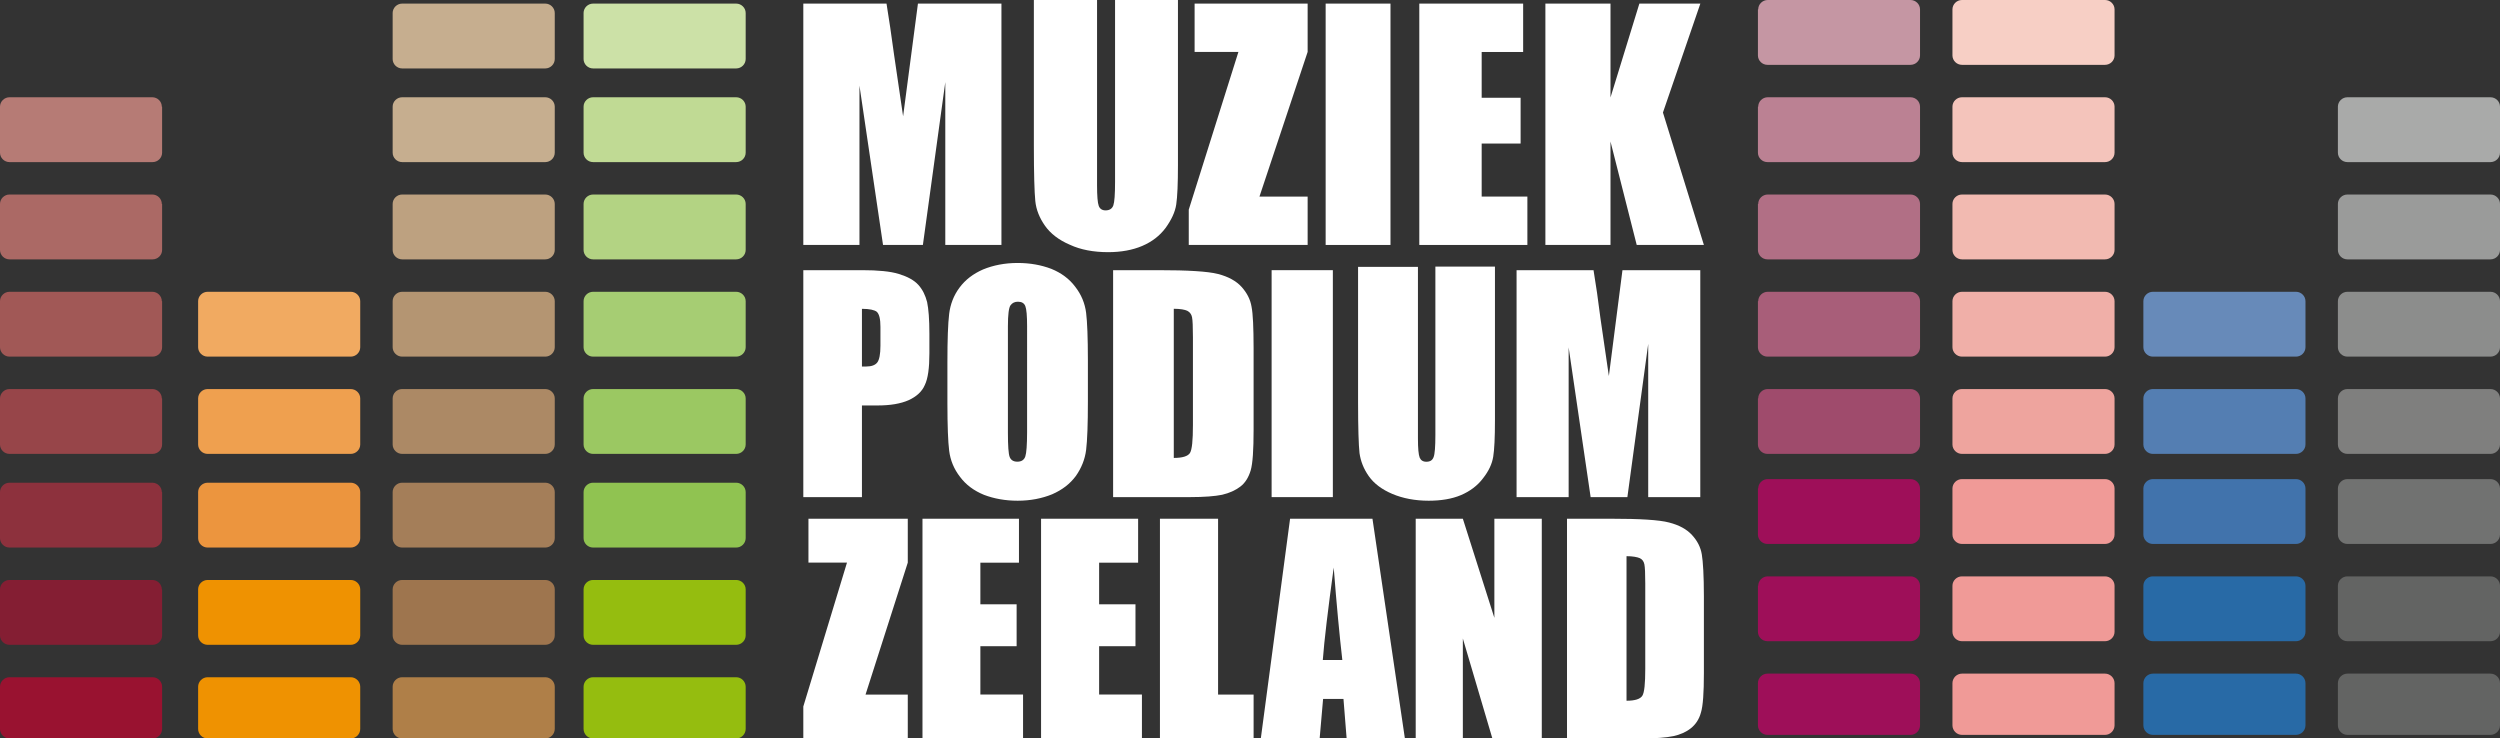 <?xml version="1.0" encoding="UTF-8"?>
<svg width="694px" height="205px" viewBox="0 0 694 205" version="1.1" xmlns="http://www.w3.org/2000/svg" xmlns:xlink="http://www.w3.org/1999/xlink">
    <rect x="0" y="0" width="694" height="205" fill="#333333" stroke="none"/>
    <title>Group 16</title>
    <g id="Welcome" stroke="none" stroke-width="1" fill="none" fill-rule="evenodd">
        <g id="Group-16" fill-rule="nonzero">
            <path d="M44.92,83.605 C44.92,82.184 43.723,81 42.287,81 L2.633,81 C1.197,81 0,82.184 0,83.605 L0,96.395 C0,97.816 1.197,99 2.633,99 L42.367,99 C43.803,99 45,97.816 45,96.395 L45,83.605 L44.92,83.605 Z" id="Path-Copy" fill="#A15856"></path>
            <path d="M44.92,56.605 C44.92,55.184 43.723,54 42.287,54 L2.633,54 C1.197,54 0,55.184 0,56.605 L0,69.395 C0,70.816 1.197,72 2.633,72 L42.367,72 C43.803,72 45,70.816 45,69.395 L45,56.605 L44.92,56.605 Z" id="Path-Copy-2" fill="#AB6965"></path>
            <path d="M44.92,110.605 C44.92,109.184 43.723,108 42.287,108 L2.633,108 C1.197,108 0,109.184 0,110.605 L0,123.395 C0,124.816 1.197,126 2.633,126 L42.367,126 C43.803,126 45,124.816 45,123.395 L45,110.605 L44.92,110.605 Z" id="Path-Copy-3" fill="#974549"></path>
            <path d="M44.92,163.605 C44.92,162.184 43.723,161 42.287,161 L2.633,161 C1.197,161 0,162.184 0,163.605 L0,176.395 C0,177.816 1.197,179 2.633,179 L42.367,179 C43.803,179 45,177.816 45,176.395 L45,163.605 L44.92,163.605 Z" id="Path-Copy-4" fill="#841E33"></path>
            <path d="M44.92,29.605 C44.92,28.184 43.723,27 42.287,27 L2.633,27 C1.197,27 0,28.184 0,29.605 L0,42.395 C0,43.816 1.197,45 2.633,45 L42.367,45 C43.803,45 45,43.816 45,42.395 L45,29.605 L44.92,29.605 Z" id="Path-Copy-5" fill="#B67B75"></path>
            <path d="M44.92,136.605 C44.92,135.184 43.723,134 42.287,134 L2.633,134 C1.197,134 0,135.184 0,136.605 L0,149.395 C0,150.816 1.197,152 2.633,152 L42.367,152 C43.803,152 45,150.816 45,149.395 L45,136.605 L44.92,136.605 Z" id="Path-Copy-6" fill="#8D313D"></path>
            <path d="M0,202.354 C0,203.797 1.197,205 2.633,205 L42.367,205 C43.803,205 45,203.797 45,202.354 L45,190.646 C45,189.203 43.803,188 42.367,188 L2.633,188 C1.197,188 0,189.203 0,190.646 L0,202.354 Z" id="Path-Copy-7" fill="#991230"></path>
            <path d="M100,83.605 C100,82.184 98.803,81 97.367,81 L57.633,81 C56.197,81 55,82.184 55,83.605 L55,96.395 C55,97.816 56.197,99 57.633,99 L97.367,99 C98.803,99 100,97.816 100,96.395 L100,83.605 Z" id="Path-Copy-8" fill="#F1AA61"></path>
            <path d="M100,110.605 C100,109.184 98.803,108 97.367,108 L57.633,108 C56.197,108 55,109.184 55,110.605 L55,123.395 C55,124.816 56.197,126 57.633,126 L97.367,126 C98.803,126 100,124.816 100,123.395 L100,110.605 Z" id="Path-Copy-9" fill="#EFA04F"></path>
            <path d="M100,163.605 C100,162.184 98.803,161 97.367,161 L57.633,161 C56.197,161 55,162.184 55,163.605 L55,176.395 C55,177.816 56.197,179 57.633,179 L97.367,179 C98.803,179 100,177.816 100,176.395 L100,163.605 Z" id="Path-Copy-10" fill="#EF9201"></path>
            <path d="M100,136.605 C100,135.184 98.803,134 97.367,134 L57.633,134 C56.197,134 55,135.184 55,136.605 L55,149.395 C55,150.816 56.197,152 57.633,152 L97.367,152 C98.803,152 100,150.816 100,149.395 L100,136.605 Z" id="Path-Copy-11" fill="#EC953E"></path>
            <path d="M55,202.354 C55,203.797 56.197,205 57.633,205 L97.367,205 C98.803,205 100,203.797 100,202.354 L100,190.646 C100,189.203 98.803,188 97.367,188 L57.633,188 C56.197,188 55,189.203 55,190.646 L55,202.354 L55,202.354 Z" id="Path-Copy-12" fill="#EF9201"></path>
            <path d="M154,83.605 C154,82.184 152.803,81 151.367,81 L111.633,81 C110.197,81 109,82.184 109,83.605 L109,96.395 C109,97.816 110.197,99 111.633,99 L151.367,99 C152.803,99 154,97.816 154,96.395 L154,83.605 Z" id="Path-Copy-13" fill="#B49572"></path>
            <path d="M154,56.605 C154,55.184 152.803,54 151.367,54 L111.633,54 C110.197,54 109,55.184 109,56.605 L109,69.395 C109,70.816 110.197,72 111.633,72 L151.367,72 C152.803,72 154,70.816 154,69.395 L154,56.605 Z" id="Path-Copy-14" fill="#BDA180"></path>
            <path d="M154,110.605 C154,109.184 152.803,108 151.367,108 L111.633,108 C110.197,108 109,109.184 109,110.605 L109,123.395 C109,124.816 110.197,126 111.633,126 L151.367,126 C152.803,126 154,124.816 154,123.395 L154,110.605 Z" id="Path-Copy-15" fill="#AC8965"></path>
            <path d="M154,163.605 C154,162.184 152.803,161 151.367,161 L111.633,161 C110.197,161 109,162.184 109,163.605 L109,176.395 C109,177.816 110.197,179 111.633,179 L151.367,179 C152.803,179 154,177.816 154,176.395 L154,163.605 Z" id="Path-Copy-16" fill="#9E754E"></path>
            <path d="M154,3.605 C154,2.184 152.803,1 151.367,1 L111.633,1 C110.197,1 109,2.184 109,3.605 L109,16.395 C109,17.816 110.197,19 111.633,19 L151.367,19 C152.803,19 154,17.816 154,16.395 L154,3.605 Z" id="Path-Copy-17" fill="#C6AE8F"></path>
            <path d="M154,29.605 C154,28.184 152.803,27 151.367,27 L111.633,27 C110.197,27 109,28.184 109,29.605 L109,42.395 C109,43.816 110.197,45 111.633,45 L151.367,45 C152.803,45 154,43.816 154,42.395 L154,29.605 Z" id="Path-Copy-18" fill="#C6AE8F"></path>
            <path d="M154,136.605 C154,135.184 152.803,134 151.367,134 L111.633,134 C110.197,134 109,135.184 109,136.605 L109,149.395 C109,150.816 110.197,152 111.633,152 L151.367,152 C152.803,152 154,150.816 154,149.395 L154,136.605 Z" id="Path-Copy-19" fill="#A47E59"></path>
            <path d="M109,202.354 C109,203.797 110.197,205 111.633,205 L151.367,205 C152.803,205 154,203.797 154,202.354 L154,190.646 C154,189.203 152.803,188 151.367,188 L111.633,188 C110.197,188 109,189.203 109,190.646 L109,202.354 L109,202.354 Z" id="Path-Copy-20" fill="#AF7F48"></path>
            <path d="M207,83.605 C207,82.184 205.803,81 204.367,81 L164.633,81 C163.197,81 162,82.184 162,83.605 L162,96.395 C162,97.816 163.197,99 164.633,99 L204.367,99 C205.803,99 207,97.816 207,96.395 L207,83.605 Z" id="Path-Copy-21" fill="#A6CD73"></path>
            <path d="M207,56.605 C207,55.184 205.803,54 204.367,54 L164.633,54 C163.197,54 162,55.184 162,56.605 L162,69.395 C162,70.816 163.197,72 164.633,72 L204.367,72 C205.803,72 207,70.816 207,69.395 L207,56.605 Z" id="Path-Copy-22" fill="#B3D383"></path>
            <path d="M207,110.605 C207,109.184 205.803,108 204.367,108 L164.633,108 C163.197,108 162,109.184 162,110.605 L162,123.395 C162,124.816 163.197,126 164.633,126 L204.367,126 C205.803,126 207,124.816 207,123.395 L207,110.605 Z" id="Path-Copy-23" fill="#9BC862"></path>
            <path d="M207,163.605 C207,162.184 205.803,161 204.367,161 L164.633,161 C163.197,161 162,162.184 162,163.605 L162,176.395 C162,177.816 163.197,179 164.633,179 L204.367,179 C205.803,179 207,177.816 207,176.395 L207,163.605 Z" id="Path-Copy-24" fill="#95BD0F"></path>
            <path d="M207,3.605 C207,2.184 205.803,1 204.367,1 L164.633,1 C163.197,1 162,2.184 162,3.605 L162,16.395 C162,17.816 163.197,19 164.633,19 L204.367,19 C205.803,19 207,17.816 207,16.395 L207,3.605 Z" id="Path-Copy-25" fill="#CCE1A7"></path>
            <path d="M207,29.605 C207,28.184 205.803,27 204.367,27 L164.633,27 C163.197,27 162,28.184 162,29.605 L162,42.395 C162,43.816 163.197,45 164.633,45 L204.367,45 C205.803,45 207,43.816 207,42.395 L207,29.605 Z" id="Path-Copy-26" fill="#C0DA94"></path>
            <path d="M207,136.605 C207,135.184 205.803,134 204.367,134 L164.633,134 C163.197,134 162,135.184 162,136.605 L162,149.395 C162,150.816 163.197,152 164.633,152 L204.367,152 C205.803,152 207,150.816 207,149.395 L207,136.605 Z" id="Path-Copy-27" fill="#90C351"></path>
            <path d="M162,202.354 C162,203.797 163.197,205 164.633,205 L204.367,205 C205.803,205 207,203.797 207,202.354 L207,190.646 C207,189.203 205.803,188 204.367,188 L164.633,188 C163.197,188 162,189.203 162,190.646 L162,202.354 L162,202.354 Z" id="Path-Copy-28" fill="#95BD0F"></path>
            <path d="M278,1 L278,68 L262.413,68 L262.413,22.797 L256.194,68 L245.129,68 L238.587,23.762 L238.587,68 L223,68 L223,1 L246.098,1 C246.744,5.022 247.471,9.767 248.198,15.236 L250.702,32.288 L254.821,1 L278,1 Z" id="Path-Copy-29" fill="#FFFFFF"></path>
            <path d="M327,0 L327,45.817 C327,50.999 326.841,54.618 326.524,56.757 C326.206,58.895 325.175,61.034 323.587,63.255 C321.921,65.476 319.778,67.121 317.079,68.273 C314.381,69.424 311.206,70 307.635,70 C303.587,70 300.016,69.342 297,67.944 C293.905,66.627 291.603,64.818 290.095,62.679 C288.587,60.541 287.635,58.237 287.397,55.77 C287.159,53.384 287,48.284 287,40.552 L287,0 L304.54,0 L304.54,51.41 C304.54,54.371 304.698,56.345 305.016,57.168 C305.333,57.991 305.968,58.402 306.921,58.402 C308.032,58.402 308.746,57.908 309.063,57.004 C309.381,56.099 309.54,53.96 309.54,50.505 L309.54,0 L327,0 Z" id="Path-Copy-30" fill="#FFFFFF"></path>
            <polygon id="Path-Copy-31" fill="#FFFFFF" points="363 1 363 14.416 349.622 54.584 363 54.584 363 68 330 68 330 58.199 343.784 14.416 331.622 14.416 331.622 1"></polygon>
            <polygon id="Path-Copy-32" fill="#FFFFFF" points="386 1 386 68 368 68 368 1"></polygon>
            <polygon id="Path-Copy-33" fill="#FFFFFF" points="394 1 422.825 1 422.825 14.432 411.311 14.432 411.311 27.14 422.12 27.14 422.12 39.849 411.311 39.849 411.311 54.568 424 54.568 424 68 394 68"></polygon>
            <polygon id="Path-Copy-34" fill="#FFFFFF" points="472.019 1 461.632 31.242 473 68 454.353 68 447.074 39.286 447.074 68 429 68 429 1 447.074 1 447.074 27.06 455.089 1"></polygon>
            <path d="M239.354,75 C243.779,75 247.176,75.325 249.546,76.057 C251.916,76.788 253.734,77.764 254.919,79.065 C256.104,80.365 256.894,81.991 257.368,83.861 C257.763,85.73 258,88.657 258,92.64 L258,98.086 C258,102.151 257.605,105.077 256.736,106.866 C255.946,108.735 254.366,110.117 252.233,111.093 C250.02,112.068 247.176,112.556 243.621,112.556 L239.275,112.556 L239.275,138 L223,138 L223,75 L239.354,75 Z M239.275,85.73 L239.275,101.745 L240.46,101.745 L240.46,101.745 C241.962,101.745 242.989,101.338 243.542,100.606 C244.095,99.875 244.411,98.33 244.411,95.973 L244.411,90.77 C244.411,88.575 244.095,87.194 243.384,86.543 C242.752,86.055 241.409,85.73 239.275,85.73 Z" id="Combined-Shape-Copy" fill="#FFFFFF"></path>
            <path d="M282.5,73 C285.941,73 289.055,73.57 291.84,74.63 C294.626,75.77 296.838,77.4 298.477,79.6 C300.197,81.8 301.181,84.244 301.508,86.852 C301.826,89.38 301.99,93.747 302,99.954 L302,111.378 C302,117.733 301.836,122.215 301.508,124.904 C301.181,127.511 300.197,129.956 298.641,132.156 C297.002,134.356 294.872,135.985 292.086,137.207 C289.3,138.348 286.105,139 282.5,139 C279.059,139 275.945,138.43 273.16,137.37 C270.374,136.23 268.162,134.6 266.523,132.4 C264.803,130.2 263.819,127.756 263.492,125.148 C263.174,122.62 263.01,118.253 263,112.046 L263,100.622 C263,94.267 263.164,89.785 263.492,87.096 C263.819,84.489 264.721,82.044 266.359,79.844 C267.998,77.644 270.128,76.015 272.914,74.793 C275.7,73.652 278.895,73 282.5,73 Z M282.582,83.756 C281.681,83.756 281.025,84.081 280.534,84.733 C280.042,85.385 279.796,87.341 279.796,90.6 L279.796,120.096 C279.796,123.763 279.96,126.044 280.288,126.859 C280.616,127.674 281.271,128.163 282.418,128.163 C283.565,128.163 284.303,127.674 284.63,126.696 C284.946,125.753 285.11,123.523 285.121,120.004 L285.122,90.6 C285.122,87.667 284.958,85.793 284.63,84.978 C284.303,84.163 283.647,83.756 282.582,83.756 Z" id="Combined-Shape-Copy-2" fill="#FFFFFF"></path>
            <path d="M338.107,76.055 C340.969,76.786 343.176,78.004 344.648,79.628 C346.119,81.251 347.101,83.119 347.428,85.148 C347.824,87.118 347.99,90.924 348,96.639 L348,119.246 C348,124.929 347.755,128.664 347.182,130.612 C346.61,132.479 345.711,134.022 344.321,135.077 C342.931,136.133 341.296,136.863 339.252,137.351 C337.289,137.756 334.264,138 330.258,138 L309,138 L309,75 L321.591,75 C329.686,75 335.245,75.325 338.107,76.055 Z M325.843,85.716 L325.843,127.121 C328.296,127.121 329.767,126.634 330.34,125.741 C330.912,124.767 331.157,122.25 331.157,118.028 L331.157,93.591 C331.157,90.75 331.075,88.883 330.912,88.071 C330.748,87.259 330.34,86.691 329.604,86.285 C328.95,85.96 327.642,85.716 325.843,85.716 Z" id="Combined-Shape-Copy-3" fill="#FFFFFF"></path>
            <polygon id="Path-Copy-35" fill="#FFFFFF" points="370 75.081 370 138 353 138 353 75 370 75"></polygon>
            <path d="M415,74.164 L415,116.623 C415,121.459 414.839,124.82 414.516,126.787 C414.193,128.754 413.306,130.721 411.692,132.77 C410.159,134.82 408.062,136.377 405.561,137.443 C403.059,138.508 399.994,139 396.605,139 C392.813,139 389.425,138.344 386.52,137.115 C383.616,135.885 381.437,134.246 379.985,132.197 C378.533,130.148 377.726,128.016 377.403,125.803 C377.161,123.59 377,118.836 377,111.705 L377,74.082 L393.62,74.082 L393.62,121.705 C393.62,124.492 393.781,126.213 394.104,127.033 C394.427,127.77 394.992,128.18 395.96,128.18 C397.008,128.18 397.654,127.77 397.977,126.869 C398.299,126.049 398.461,124 398.461,120.803 L398.461,74 L415,74 L415,74.164 Z" id="Path-Copy-36" fill="#FFFFFF"></path>
            <path d="M472,75.081 L472,138 L457.543,138 L457.543,95.459 L451.761,138 L441.561,138 L435.457,96.433 L435.457,138 L421,138 L421,75 L442.364,75 C443.006,78.816 443.649,83.281 444.291,88.396 L446.62,104.389 L450.395,75 L472,75 L472,75.081 Z" id="Path-Copy-37" fill="#FFFFFF"></path>
            <polygon id="Path-Copy-38" fill="#FFFFFF" points="252 144 252 156.184 240.273 192.816 252 192.816 252 205 223 205 223 196.124 235.123 156.184 224.426 156.184 224.426 144"></polygon>
            <polygon id="Path-Copy-39" fill="#FFFFFF" points="256 144 282.864 144 282.864 156.2 272.151 156.2 272.151 167.754 282.214 167.754 282.214 179.388 272.151 179.388 272.151 192.8 284 192.8 284 205 256.081 205 256.081 144"></polygon>
            <polygon id="Path-Copy-40" fill="#FFFFFF" points="289 144 315.942 144 315.942 156.2 305.116 156.2 305.116 167.754 315.209 167.754 315.209 179.388 305.116 179.388 305.116 192.8 317 192.8 317 205 289 205 289 144"></polygon>
            <polygon id="Path-Copy-41" fill="#FFFFFF" points="338.138 144 338.138 192.816 348 192.816 348 205 322 205 322 144"></polygon>
            <path d="M380.996,144 L390,205 L373.825,205 L372.948,194.026 L367.291,194.026 L366.335,205 L350,205 L358.127,144 L380.996,144 Z M370.239,157.556 C368.645,169.255 367.61,177.808 367.211,183.214 L372.629,183.214 C371.833,176.275 371.036,167.803 370.239,157.556 Z" id="Combined-Shape-Copy-4" fill="#FFFFFF"></path>
            <polygon id="Path-Copy-42" fill="#FFFFFF" points="428 144 428 205 414.284 205 406.086 177.243 406.086 205 393 205 393 144 406.086 144 414.836 171.515 414.836 144"></polygon>
            <path d="M463.335,145.048 C466.143,145.773 468.209,146.901 469.696,148.513 C471.183,150.124 472.091,151.897 472.422,153.911 C472.752,155.845 473,159.794 473,165.515 L473,186.869 C473,192.349 472.752,195.975 472.174,197.828 C471.678,199.682 470.687,201.132 469.365,202.18 C468.043,203.227 466.391,203.952 464.491,204.355 C462.509,204.758 459.617,205 455.652,205 L435,205 L435,144 L447.309,144 C455.239,144 460.609,144.322 463.335,145.048 Z M451.522,154.395 L451.522,194.524 C453.917,194.524 455.322,194.041 455.9,193.155 C456.478,192.268 456.726,189.77 456.726,185.661 L456.726,161.97 C456.726,159.23 456.643,157.457 456.478,156.651 C456.313,155.845 455.9,155.281 455.239,154.959 C454.496,154.637 453.257,154.395 451.522,154.395 Z" id="Combined-Shape-Copy-5" fill="#FFFFFF"></path>
            <path d="M649,83.605 C649,82.184 650.197,81 651.633,81 L691.367,81 C692.803,81 694,82.184 694,83.605 L694,96.395 C694,97.816 692.803,99 691.367,99 L651.633,99 C650.197,99 649,97.816 649,96.395 L649,83.605 Z" id="Path-Copy-43" fill="#8C8D8C"></path>
            <path d="M649,56.605 C649,55.184 650.197,54 651.633,54 L691.367,54 C692.803,54 694,55.184 694,56.605 L694,69.395 C694,70.816 692.803,72 691.367,72 L651.633,72 C650.197,72 649,70.816 649,69.395 L649,56.605 Z" id="Path-Copy-44" fill="#9A9B9A"></path>
            <path d="M649,110.605 C649,109.184 650.197,108 651.633,108 L691.367,108 C692.803,108 694,109.184 694,110.605 L694,123.395 C694,124.816 692.803,126 691.367,126 L651.633,126 C650.197,126 649,124.816 649,123.395 L649,110.605 Z" id="Path-Copy-45" fill="#7F7F7E"></path>
            <path d="M649,162.605 C649,161.184 650.197,160 651.633,160 L691.367,160 C692.803,160 694,161.184 694,162.605 L694,175.395 C694,176.816 692.803,178 691.367,178 L651.633,178 C650.197,178 649,176.816 649,175.395 L649,162.605 Z" id="Path-Copy-46" fill="#636463"></path>
            <path d="M649,29.605 C649,28.184 650.197,27 651.633,27 L691.367,27 C692.803,27 694,28.184 694,29.605 L694,42.395 C694,43.816 692.803,45 691.367,45 L651.633,45 C650.197,45 649,43.816 649,42.395 L649,29.605 Z" id="Path-Copy-47" fill="#A9AAA9"></path>
            <path d="M649,135.605 C649,134.184 650.197,133 651.633,133 L691.367,133 C692.803,133 694,134.184 694,135.605 L694,148.395 C694,149.816 692.803,151 691.367,151 L651.633,151 C650.197,151 649,149.816 649,148.395 L649,135.605 Z" id="Path-Copy-48" fill="#717271"></path>
            <path d="M694,201.354 C694,202.797 692.803,204 691.367,204 L651.633,204 C650.197,204 649,202.797 649,201.354 L649,189.646 C649,188.203 650.197,187 651.633,187 L691.367,187 C692.803,187 694,188.203 694,189.646 L694,201.354 Z" id="Path-Copy-49" fill="#636463"></path>
            <path d="M595,83.605 C595,82.184 596.197,81 597.633,81 L637.367,81 C638.803,81 640,82.184 640,83.605 L640,96.395 C640,97.816 638.803,99 637.367,99 L597.633,99 C596.197,99 595,97.816 595,96.395 L595,83.605 Z" id="Path-Copy-50" fill="#678AB9"></path>
            <path d="M595,110.605 C595,109.184 596.197,108 597.633,108 L637.367,108 C638.803,108 640,109.184 640,110.605 L640,123.395 C640,124.816 638.803,126 637.367,126 L597.633,126 C596.197,126 595,124.816 595,123.395 L595,110.605 Z" id="Path-Copy-51" fill="#547EB2"></path>
            <path d="M595,162.605 C595,161.184 596.197,160 597.633,160 L637.367,160 C638.803,160 640,161.184 640,162.605 L640,175.395 C640,176.816 638.803,178 637.367,178 L597.633,178 C596.197,178 595,176.816 595,175.395 L595,162.605 Z" id="Path-Copy-52" fill="#286AA6"></path>
            <path d="M595,135.605 C595,134.184 596.197,133 597.633,133 L637.367,133 C638.803,133 640,134.184 640,135.605 L640,148.395 C640,149.816 638.803,151 637.367,151 L597.633,151 C596.197,151 595,149.816 595,148.395 L595,135.605 Z" id="Path-Copy-53" fill="#4173AC"></path>
            <path d="M640,201.354 C640,202.797 638.803,204 637.367,204 L597.633,204 C596.197,204 595,202.797 595,201.354 L595,189.646 C595,188.203 596.197,187 597.633,187 L637.367,187 C638.803,187 640,188.203 640,189.646 L640,201.354 Z" id="Path-Copy-54" fill="#286AA6"></path>
            <path d="M542,83.605 C542,82.184 543.197,81 544.633,81 L584.367,81 C585.803,81 587,82.184 587,83.605 L587,96.395 C587,97.816 585.803,99 584.367,99 L544.633,99 C543.197,99 542,97.816 542,96.395 L542,83.605 Z" id="Path-Copy-55" fill="#F0AFA8"></path>
            <path d="M542,56.605 C542,55.184 543.197,54 544.633,54 L584.367,54 C585.803,54 587,55.184 587,56.605 L587,69.395 C587,70.816 585.803,72 584.367,72 L544.633,72 C543.197,72 542,70.816 542,69.395 L542,56.605 Z" id="Path-Copy-56" fill="#F2BAB1"></path>
            <path d="M542,110.605 C542,109.184 543.197,108 544.633,108 L584.367,108 C585.803,108 587,109.184 587,110.605 L587,123.395 C587,124.816 585.803,126 584.367,126 L544.633,126 C543.197,126 542,124.816 542,123.395 L542,110.605 Z" id="Path-Copy-57" fill="#EEA49E"></path>
            <path d="M542,162.605 C542,161.184 543.197,160 544.633,160 L584.367,160 C585.803,160 587,161.184 587,162.605 L587,175.395 C587,176.816 585.803,178 584.367,178 L544.633,178 C543.197,178 542,176.816 542,175.395 L542,162.605 Z" id="Path-Copy-58" fill="#F09A97"></path>
            <path d="M542,2.605 C542,1.184 543.197,0 544.633,0 L584.367,0 C585.803,0 587,1.184 587,2.605 L587,15.395 C587,16.816 585.803,18 584.367,18 L544.633,18 C543.197,18 542,16.816 542,15.395 L542,2.605 Z" id="Path-Copy-59" fill="#F7CFC5"></path>
            <path d="M542,29.605 C542,28.184 543.197,27 544.633,27 L584.367,27 C585.803,27 587,28.184 587,29.605 L587,42.395 C587,43.816 585.803,45 584.367,45 L544.633,45 C543.197,45 542,43.816 542,42.395 L542,29.605 Z" id="Path-Copy-60" fill="#F4C4BB"></path>
            <path d="M542,135.605 C542,134.184 543.197,133 544.633,133 L584.367,133 C585.803,133 587,134.184 587,135.605 L587,148.395 C587,149.816 585.803,151 584.367,151 L544.633,151 C543.197,151 542,149.816 542,148.395 L542,135.605 Z" id="Path-Copy-61" fill="#F09A97"></path>
            <path d="M587,201.354 C587,202.797 585.803,204 584.367,204 L544.633,204 C543.197,204 542,202.797 542,201.354 L542,189.646 C542,188.203 543.197,187 544.633,187 L584.367,187 C585.803,187 587,188.203 587,189.646 L587,201.354 Z" id="Path-Copy-62" fill="#F09A97"></path>
            <path d="M488.08,83.605 C488.08,82.184 489.277,81 490.713,81 L530.367,81 C531.803,81 533,82.184 533,83.605 L533,96.395 C533,97.816 531.803,99 530.367,99 L490.633,99 C489.197,99 488,97.816 488,96.395 L488,83.605 L488.08,83.605 Z" id="Path-Copy-63" fill="#A85E79"></path>
            <path d="M488.08,56.605 C488.08,55.184 489.277,54 490.713,54 L530.367,54 C531.803,54 533,55.184 533,56.605 L533,69.395 C533,70.816 531.803,72 530.367,72 L490.633,72 C489.197,72 488,70.816 488,69.395 L488,56.605 L488.08,56.605 Z" id="Path-Copy-64" fill="#B16F85"></path>
            <path d="M488.08,110.605 C488.08,109.184 489.277,108 490.713,108 L530.367,108 C531.803,108 533,109.184 533,110.605 L533,123.395 C533,124.816 531.803,126 530.367,126 L490.633,126 C489.197,126 488,124.816 488,123.395 L488,110.605 L488.08,110.605 Z" id="Path-Copy-65" fill="#9F4B6C"></path>
            <path d="M488.08,162.605 C488.08,161.184 489.277,160 490.713,160 L530.367,160 C531.803,160 533,161.184 533,162.605 L533,175.395 C533,176.816 531.803,178 530.367,178 L490.633,178 C489.197,178 488,176.816 488,175.395 L488,162.605 L488.08,162.605 Z" id="Path-Copy-66" fill="#9E0F59"></path>
            <path d="M488.08,2.605 C488.08,1.184 489.277,0 490.713,0 L530.367,0 C531.803,0 533,1.184 533,2.605 L533,15.395 C533,16.816 531.803,18 530.367,18 L490.633,18 C489.197,18 488,16.816 488,15.395 L488,2.605 L488.08,2.605 Z" id="Path-Copy-67" fill="#C596A3"></path>
            <path d="M488.08,29.605 C488.08,28.184 489.277,27 490.713,27 L530.367,27 C531.803,27 533,28.184 533,29.605 L533,42.395 C533,43.816 531.803,45 530.367,45 L490.633,45 C489.197,45 488,43.816 488,42.395 L488,29.605 L488.08,29.605 Z" id="Path-Copy-68" fill="#BB8193"></path>
            <path d="M488.08,135.605 C488.08,134.184 489.277,133 490.713,133 L530.367,133 C531.803,133 533,134.184 533,135.605 L533,148.395 C533,149.816 531.803,151 530.367,151 L490.633,151 C489.197,151 488,149.816 488,148.395 L488,135.605 L488.08,135.605 Z" id="Path-Copy-69" fill="#9E0F59"></path>
            <path d="M533,201.354 C533,202.797 531.803,204 530.367,204 L490.633,204 C489.197,204 488,202.797 488,201.354 L488,189.646 C488,188.203 489.197,187 490.633,187 L530.367,187 C531.803,187 533,188.203 533,189.646 L533,201.354 Z" id="Path-Copy-70" fill="#9E0F59"></path>
        </g>
    </g>
</svg>